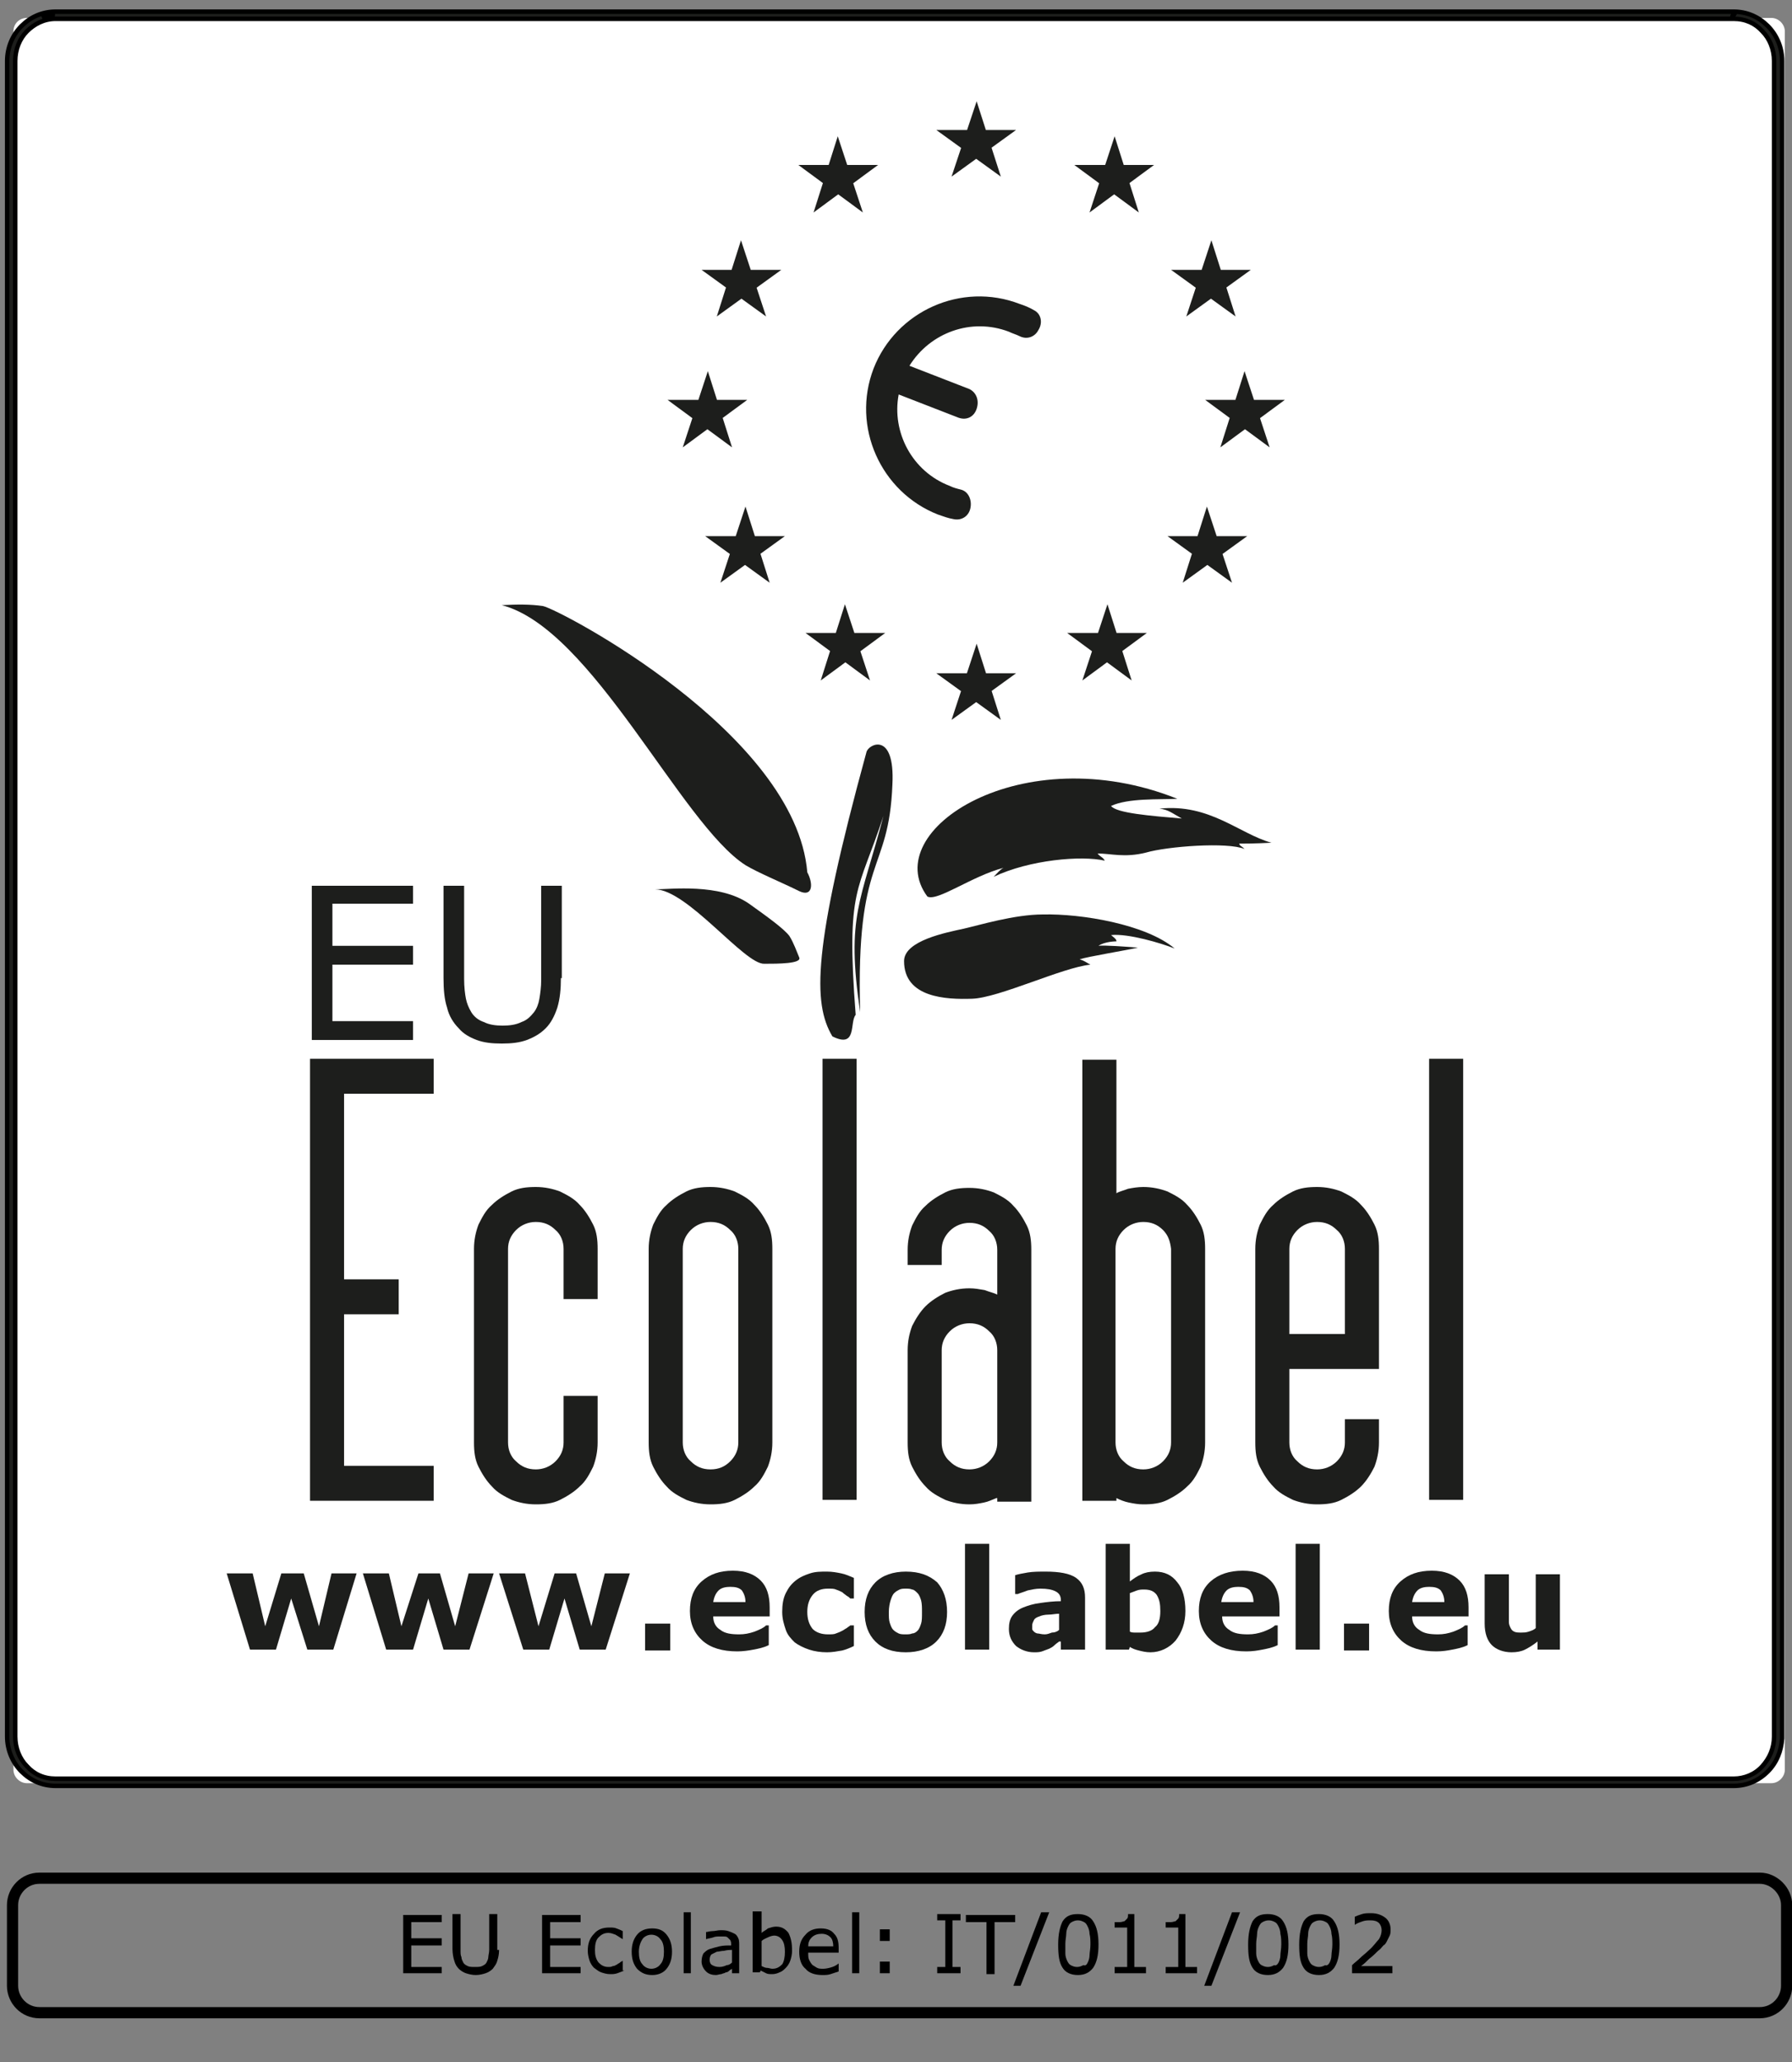 <svg version="1.1" id="Livello_1" xmlns="http://www.w3.org/2000/svg" xmlns:xlink="http://www.w3.org/1999/xlink" x="0px" y="0px"
	 viewBox="0 0 200 230" width="200" height="230" enable-background="new 0 0 200 230" xml:space="preserve">
<rect x="0" y="0" width="200" height="230" fill="#808080" stroke="none"/>
<g>
	<path d="M49.3,220.1H45v-6.5h4.3v0.8h-3.4v1.8h3.4v0.8h-3.4v2.4h3.4V220.1z"/>
	<path d="M55.7,217.5c0,0.5-0.1,0.9-0.2,1.2c-0.1,0.4-0.3,0.6-0.5,0.9c-0.2,0.2-0.5,0.4-0.8,0.5s-0.7,0.2-1.1,0.2
		c-0.4,0-0.8-0.1-1.1-0.2s-0.6-0.3-0.8-0.5c-0.2-0.2-0.4-0.5-0.5-0.9c-0.1-0.3-0.2-0.8-0.2-1.3v-3.9h0.9v4c0,0.4,0,0.6,0.1,0.8
		c0,0.2,0.1,0.4,0.2,0.6c0.1,0.2,0.3,0.3,0.5,0.4c0.2,0.1,0.5,0.1,0.8,0.1c0.3,0,0.6,0,0.8-0.1c0.2-0.1,0.4-0.2,0.5-0.4
		c0.1-0.2,0.2-0.4,0.2-0.6c0-0.2,0.1-0.5,0.1-0.8v-4h0.9V217.5z"/>
	<path d="M64.8,220.1h-4.3v-6.5h4.3v0.8h-3.4v1.8h3.4v0.8h-3.4v2.4h3.4V220.1z"/>
	<path d="M69.7,219.8c-0.3,0.1-0.5,0.2-0.8,0.3s-0.5,0.1-0.8,0.1c-0.4,0-0.7-0.1-1-0.2c-0.3-0.1-0.5-0.3-0.8-0.5
		c-0.2-0.2-0.4-0.5-0.5-0.8s-0.2-0.7-0.2-1.1c0-0.8,0.2-1.4,0.7-1.9c0.4-0.5,1-0.7,1.7-0.7c0.3,0,0.6,0,0.8,0.1
		c0.3,0.1,0.5,0.2,0.7,0.3v0.9h0c-0.3-0.2-0.5-0.3-0.8-0.5c-0.3-0.1-0.5-0.2-0.8-0.2c-0.5,0-0.8,0.2-1.1,0.5
		c-0.3,0.3-0.4,0.8-0.4,1.4c0,0.6,0.1,1,0.4,1.4c0.3,0.3,0.6,0.5,1.1,0.5c0.2,0,0.3,0,0.5-0.1c0.2,0,0.3-0.1,0.5-0.2
		c0.1-0.1,0.2-0.1,0.3-0.2c0.1-0.1,0.2-0.1,0.3-0.2h0V219.8z"/>
	<path d="M75,217.7c0,0.8-0.2,1.4-0.6,1.9c-0.4,0.5-1,0.7-1.6,0.7c-0.7,0-1.2-0.2-1.7-0.7c-0.4-0.5-0.6-1.1-0.6-1.9s0.2-1.4,0.6-1.9
		c0.4-0.5,1-0.7,1.7-0.7c0.7,0,1.2,0.2,1.6,0.7C74.8,216.3,75,216.9,75,217.7z M74.1,217.7c0-0.6-0.1-1.1-0.4-1.4
		c-0.2-0.3-0.6-0.5-1-0.5c-0.4,0-0.8,0.2-1,0.5c-0.2,0.3-0.4,0.8-0.4,1.4c0,0.6,0.1,1.1,0.4,1.4c0.2,0.3,0.6,0.5,1,0.5
		c0.4,0,0.8-0.2,1-0.5C74,218.8,74.1,218.3,74.1,217.7z"/>
	<path d="M77.1,220.1h-0.8v-6.8h0.8V220.1z"/>
	<path d="M82.5,220.1h-0.8v-0.5c-0.1,0.1-0.2,0.1-0.3,0.2c-0.1,0.1-0.2,0.2-0.4,0.2c-0.1,0.1-0.3,0.1-0.5,0.2
		c-0.2,0-0.4,0.1-0.6,0.1c-0.4,0-0.8-0.1-1.1-0.4s-0.5-0.7-0.5-1.1c0-0.4,0.1-0.7,0.2-0.9c0.2-0.2,0.4-0.4,0.7-0.5
		c0.3-0.1,0.7-0.2,1.1-0.3s0.9-0.1,1.3-0.1v-0.1c0-0.2,0-0.3-0.1-0.5c-0.1-0.1-0.2-0.2-0.3-0.3c-0.1-0.1-0.3-0.1-0.4-0.1
		s-0.3,0-0.5,0c-0.2,0-0.5,0-0.7,0.1c-0.3,0.1-0.5,0.1-0.8,0.2h0v-0.8c0.2,0,0.4-0.1,0.7-0.1s0.6-0.1,0.9-0.1c0.3,0,0.6,0,0.9,0.1
		c0.3,0.1,0.5,0.2,0.7,0.3c0.2,0.1,0.3,0.3,0.4,0.5c0.1,0.2,0.1,0.5,0.1,0.8V220.1z M81.7,218.9v-1.4c-0.3,0-0.5,0-0.9,0.1
		c-0.3,0-0.6,0.1-0.8,0.1c-0.2,0.1-0.4,0.2-0.6,0.3c-0.1,0.1-0.2,0.3-0.2,0.6c0,0.3,0.1,0.5,0.3,0.6c0.2,0.1,0.4,0.2,0.8,0.2
		c0.3,0,0.6-0.1,0.8-0.2C81.3,219.2,81.5,219.1,81.7,218.9z"/>
	<path d="M88.4,217.6c0,0.4-0.1,0.8-0.2,1.1c-0.1,0.3-0.3,0.6-0.5,0.8c-0.2,0.2-0.4,0.4-0.7,0.5c-0.2,0.1-0.5,0.2-0.8,0.2
		c-0.3,0-0.5,0-0.7-0.1c-0.2-0.1-0.4-0.2-0.6-0.3l-0.1,0.2h-0.8v-6.8H85v2.4c0.2-0.2,0.5-0.3,0.7-0.5c0.3-0.1,0.6-0.2,0.9-0.2
		c0.6,0,1,0.2,1.4,0.7C88.3,216.2,88.4,216.8,88.4,217.6z M87.6,217.7c0-0.6-0.1-1-0.3-1.3c-0.2-0.3-0.5-0.5-0.9-0.5
		c-0.2,0-0.5,0.1-0.7,0.2c-0.2,0.1-0.5,0.2-0.7,0.4v2.8c0.2,0.1,0.4,0.2,0.6,0.2s0.4,0.1,0.6,0.1c0.5,0,0.8-0.2,1.1-0.5
		C87.5,218.8,87.6,218.3,87.6,217.7z"/>
	<path d="M93.8,217.8h-3.6c0,0.3,0,0.6,0.1,0.8c0.1,0.2,0.2,0.4,0.4,0.6c0.2,0.1,0.3,0.2,0.5,0.3s0.4,0.1,0.7,0.1
		c0.3,0,0.7-0.1,1-0.2c0.3-0.1,0.6-0.3,0.7-0.4h0v0.9c-0.3,0.1-0.6,0.2-0.9,0.3c-0.3,0.1-0.6,0.1-0.9,0.1c-0.8,0-1.5-0.2-1.9-0.7
		c-0.5-0.4-0.7-1.1-0.7-1.9c0-0.8,0.2-1.4,0.7-1.9c0.4-0.5,1-0.7,1.7-0.7c0.7,0,1.2,0.2,1.5,0.6c0.4,0.4,0.5,0.9,0.5,1.6V217.8z
		 M93,217.1c0-0.4-0.1-0.8-0.3-1c-0.2-0.2-0.5-0.4-1-0.4c-0.4,0-0.8,0.1-1.1,0.4s-0.4,0.6-0.4,1H93z"/>
	<path d="M95.9,220.1h-0.8v-6.8h0.8V220.1z"/>
	<path d="M99.3,216.5h-1.1v-1.3h1.1V216.5z M99.3,220.1h-1.1v-1.3h1.1V220.1z"/>
	<path d="M107.2,220.1h-2.6v-0.7h0.9v-5.2h-0.9v-0.7h2.6v0.7h-0.9v5.2h0.9V220.1z"/>
	<path d="M113.3,214.4H111v5.8h-0.9v-5.8h-2.3v-0.8h5.5V214.4z"/>
	<path d="M117.1,213.3l-3.2,8.2h-0.8l3.1-8.2H117.1z"/>
	<path d="M122.6,216.9c0,1.2-0.2,2-0.6,2.6c-0.4,0.5-0.9,0.8-1.7,0.8c-0.8,0-1.4-0.3-1.7-0.8c-0.4-0.6-0.5-1.4-0.5-2.6
		c0-1.2,0.2-2,0.5-2.6c0.4-0.6,0.9-0.8,1.7-0.8c0.8,0,1.4,0.3,1.7,0.8C122.4,214.9,122.6,215.7,122.6,216.9z M121.4,218.9
		c0.1-0.2,0.2-0.5,0.2-0.8c0-0.3,0.1-0.7,0.1-1.2c0-0.4,0-0.8-0.1-1.2c0-0.3-0.1-0.6-0.2-0.8c-0.1-0.2-0.2-0.4-0.4-0.5
		c-0.2-0.1-0.4-0.2-0.7-0.2c-0.3,0-0.5,0.1-0.7,0.2c-0.2,0.1-0.3,0.3-0.4,0.5c-0.1,0.2-0.2,0.5-0.2,0.8c0,0.3-0.1,0.7-0.1,1.1
		c0,0.5,0,0.8,0,1.1c0,0.3,0.1,0.6,0.2,0.8c0.1,0.2,0.2,0.4,0.4,0.5c0.2,0.1,0.4,0.2,0.7,0.2c0.3,0,0.5-0.1,0.7-0.2
		C121.2,219.3,121.3,219.1,121.4,218.9z"/>
	<path d="M127.9,220.1h-3.5v-0.7h1.4v-4.4h-1.4v-0.6c0.2,0,0.4,0,0.6,0c0.2,0,0.4-0.1,0.5-0.1c0.1-0.1,0.2-0.2,0.3-0.3
		c0.1-0.1,0.1-0.3,0.1-0.5h0.7v5.9h1.3V220.1z"/>
	<path d="M133.6,220.1h-3.5v-0.7h1.4v-4.4h-1.4v-0.6c0.2,0,0.4,0,0.6,0c0.2,0,0.4-0.1,0.5-0.1c0.1-0.1,0.2-0.2,0.3-0.3
		c0.1-0.1,0.1-0.3,0.1-0.5h0.7v5.9h1.3V220.1z"/>
	<path d="M138.4,213.3l-3.2,8.2h-0.8l3.1-8.2H138.4z"/>
	<path d="M143.8,216.9c0,1.2-0.2,2-0.6,2.6c-0.4,0.5-0.9,0.8-1.7,0.8c-0.8,0-1.4-0.3-1.7-0.8c-0.4-0.6-0.5-1.4-0.5-2.6
		c0-1.2,0.2-2,0.5-2.6c0.4-0.6,0.9-0.8,1.7-0.8c0.8,0,1.4,0.3,1.7,0.8C143.6,214.9,143.8,215.7,143.8,216.9z M142.7,218.9
		c0.1-0.2,0.2-0.5,0.2-0.8c0-0.3,0.1-0.7,0.1-1.2c0-0.4,0-0.8-0.1-1.2c0-0.3-0.1-0.6-0.2-0.8c-0.1-0.2-0.2-0.4-0.4-0.5
		c-0.2-0.1-0.4-0.2-0.7-0.2c-0.3,0-0.5,0.1-0.7,0.2c-0.2,0.1-0.3,0.3-0.4,0.5c-0.1,0.2-0.2,0.5-0.2,0.8c0,0.3-0.1,0.7-0.1,1.1
		c0,0.5,0,0.8,0,1.1c0,0.3,0.1,0.6,0.2,0.8c0.1,0.2,0.2,0.4,0.4,0.5c0.2,0.1,0.4,0.2,0.7,0.2c0.3,0,0.5-0.1,0.7-0.2
		C142.4,219.3,142.6,219.1,142.7,218.9z"/>
	<path d="M149.5,216.9c0,1.2-0.2,2-0.6,2.6c-0.4,0.5-0.9,0.8-1.7,0.8c-0.8,0-1.4-0.3-1.7-0.8c-0.4-0.6-0.5-1.4-0.5-2.6
		c0-1.2,0.2-2,0.5-2.6c0.4-0.6,0.9-0.8,1.7-0.8c0.8,0,1.4,0.3,1.7,0.8C149.3,214.9,149.5,215.7,149.5,216.9z M148.4,218.9
		c0.1-0.2,0.2-0.5,0.2-0.8c0-0.3,0.1-0.7,0.1-1.2c0-0.4,0-0.8-0.1-1.2c0-0.3-0.1-0.6-0.2-0.8c-0.1-0.2-0.2-0.4-0.4-0.5
		c-0.2-0.1-0.4-0.2-0.7-0.2c-0.3,0-0.5,0.1-0.7,0.2c-0.2,0.1-0.3,0.3-0.4,0.5c-0.1,0.2-0.2,0.5-0.2,0.8c0,0.3-0.1,0.7-0.1,1.1
		c0,0.5,0,0.8,0,1.1c0,0.3,0.1,0.6,0.2,0.8c0.1,0.2,0.2,0.4,0.4,0.5c0.2,0.1,0.4,0.2,0.7,0.2c0.3,0,0.5-0.1,0.7-0.2
		C148.1,219.3,148.3,219.1,148.4,218.9z"/>
	<path d="M155.3,220.1h-4.4v-0.9c0.3-0.3,0.6-0.5,0.9-0.8c0.3-0.3,0.6-0.5,0.9-0.8c0.6-0.5,0.9-1,1.2-1.3c0.2-0.3,0.3-0.7,0.3-1
		c0-0.3-0.1-0.6-0.3-0.8c-0.2-0.2-0.5-0.3-0.9-0.3c-0.3,0-0.6,0-0.9,0.1c-0.3,0.1-0.6,0.2-0.9,0.4h0v-0.9c0.2-0.1,0.5-0.2,0.8-0.3
		c0.3-0.1,0.7-0.1,1-0.1c0.7,0,1.2,0.2,1.6,0.5c0.4,0.3,0.6,0.8,0.6,1.3c0,0.2,0,0.5-0.1,0.7c-0.1,0.2-0.2,0.4-0.3,0.6
		c-0.1,0.2-0.2,0.4-0.4,0.5c-0.2,0.2-0.3,0.4-0.6,0.6c-0.3,0.3-0.6,0.6-1,0.9c-0.3,0.3-0.6,0.6-0.9,0.8h3.5V220.1z"/>
</g>
<g>
	<g>
		<path fill="#FFFFFF" d="M199.2,197.4c0,0.8-0.7,1.5-1.5,1.5H3c-0.8,0-1.5-0.7-1.5-1.5V3.5C1.5,2.6,2.2,2,3,2h194.7
			c0.8,0,1.5,0.7,1.5,1.5V197.4z"/>
	</g>
	<path fill="#1D1E1C" d="M115.4,34.6c-0.5-0.3-1-0.5-1.6-0.7c-6.5-2.5-13.8,0.8-16.3,7.2c-2.5,6.5,0.8,13.8,7.2,16.3
		c0.6,0.2,1.1,0.4,1.7,0.5c0.9,0.2,1.7-0.3,1.9-1.2c0.2-0.9-0.2-1.9-1.1-2.1c-0.4-0.1-0.8-0.2-1.2-0.4c-4.2-1.6-6.5-6-5.7-10.2
		l6.7,2.6c0.9,0.3,1.7-0.1,2-1c0.3-0.9,0-1.8-0.8-2.2l-6.7-2.6c2.3-3.7,6.9-5.4,11.1-3.8c0.4,0.2,0.8,0.3,1.2,0.5
		c0.8,0.4,1.7,0.1,2.1-0.7C116.4,36,116.2,35,115.4,34.6"/>
	<polygon fill="#1D1E1C" points="104.5,14.5 113.4,14.5 106.2,19.7 109,11.3 111.7,19.7 	"/>
	<polygon fill="#1D1E1C" points="119.9,18.4 128.8,18.4 121.6,23.7 124.4,15.2 127.1,23.7 	"/>
	<polygon fill="#1D1E1C" points="130.7,30.1 139.6,30.1 132.4,35.3 135.2,26.8 137.9,35.3 	"/>
	<polygon fill="#1D1E1C" points="98,18.4 89.1,18.4 96.3,23.7 93.5,15.2 90.8,23.7 	"/>
	<polygon fill="#1D1E1C" points="87.2,30.1 78.3,30.1 85.5,35.3 82.7,26.8 80,35.3 	"/>
	<polygon fill="#1D1E1C" points="134.5,44.6 143.4,44.6 136.2,49.9 138.9,41.4 141.7,49.9 	"/>
	<polygon fill="#1D1E1C" points="130.3,59.8 139.2,59.8 132,65 134.7,56.5 137.5,65 	"/>
	<polygon fill="#1D1E1C" points="119.1,70.6 128,70.6 120.8,75.9 123.6,67.4 126.3,75.9 	"/>
	<polygon fill="#1D1E1C" points="87.6,59.8 78.7,59.8 85.9,65 83.2,56.5 80.4,65 	"/>
	<polygon fill="#1D1E1C" points="98.8,70.6 89.9,70.6 97.1,75.9 94.3,67.4 91.6,75.9 	"/>
	<polygon fill="#1D1E1C" points="83.4,44.6 74.5,44.6 81.7,49.9 79,41.4 76.2,49.9 	"/>
	<polygon fill="#1D1E1C" points="104.5,75.1 113.4,75.1 106.2,80.3 109,71.8 111.7,80.3 	"/>
	<path fill="#1D1E1C" d="M99.6,87.5c-0.4,10.1-4.1,7.7-3.6,25.4c-1.6-10.8,0.1-12.3,2.6-21.9c-2.8,8.6-4.2,7.9-3.1,22.2
		c-0.7,0.8,0.2,3.8-2.6,2.4c-2.2-3.7-2.2-9.8,3.8-31.7C96.9,83,99.9,81.5,99.6,87.5"/>
	<path fill="#1D1E1C" d="M73.1,99.2c1.7,0,7.2-0.7,10.5,1.6c2.1,1.5,3.9,2.8,4.5,3.6c0.5,0.8,0.8,1.7,1.1,2.4
		c0.3,0.7-2.4,0.7-3.9,0.7C83.1,107.6,76.7,99.2,73.1,99.2"/>
	<g>
		<path fill="#1D1E1C" d="M90.1,97.3c0.7,1.3,0.6,2.8-0.9,2.1c-1.8-0.9-4.7-2.1-6-2.9C76,91.9,66.1,70.1,56,67.5
			c1.8-0.1,3.2-0.1,4.6,0.1C62.5,68,88.8,81.8,90.1,97.3"/>
	</g>
	<path fill="#1D1E1C" d="M103.5,100c-5.5-7.4,10.6-17.8,27.9-10.9c-2,0.1-5.5-0.1-7.4,0.8c0.6,0.8,4.4,1.1,7.9,1.4
		c-1.1-0.6-1.5-1-2.5-1.1c5.6-0.6,8.9,2.8,12.5,3.8c-1.9,0.1-3.1,0.1-3.6,0.1c0.1,0.3,0.2,0.2,0.6,0.6c-1.9-0.8-8.6-0.3-11,0.4
		c-2.4,0.6-3.9,0.1-5.4,0.1c0.3,0.4,0.6,0.4,0.8,0.8c-2.6-0.6-8.4-0.1-12.4,1.8c0.4-0.4,0.7-0.8,1.1-1
		C108.5,97.7,104.6,100.6,103.5,100"/>
	<path fill="#1D1E1C" d="M100.9,107.2c0-2.3,4.8-3.2,6.6-3.6c1.8-0.4,5.7-1.6,8.9-1.6c4.3-0.1,11.5,1.1,14.7,3.8
		c-1.5-0.6-5.2-1.7-7.1-1.5c0.5,0.4,0.6,0.5,0.6,0.7c0,0-1.3,0-2,0.5c0.5-0.1,3.2,0.1,4.4,0.2c-1.3,0.3-5.6,1-6.5,1.3
		c0.6,0.2,0.8,0.4,1.2,0.6c-3.1,0.3-10.2,3.7-13.2,3.8C105.6,111.5,100.9,111.3,100.9,107.2"/>
	<polygon fill="#1D1E1C" points="39.8,175.5 37.2,184 34.3,184 32.5,178.3 30.8,184 27.9,184 25.3,175.5 28.2,175.5 29.6,181.4
		31.4,175.5 33.9,175.5 35.6,181.4 37,175.5 	"/>
	<polygon fill="#1D1E1C" points="55.1,175.5 52.4,184 49.5,184 47.8,178.3 46.1,184 43.1,184 40.5,175.5 43.4,175.5 44.8,181.4
		46.7,175.5 49.1,175.5 50.8,181.4 52.3,175.5 	"/>
	<polygon fill="#1D1E1C" points="70.3,175.5 67.6,184 64.7,184 63,178.3 61.3,184 58.4,184 55.7,175.5 58.6,175.5 60.1,181.4
		61.9,175.5 64.3,175.5 66,181.4 67.5,175.5 	"/>
	<rect x="72" y="181.1" fill="#1D1E1C" width="2.8" height="3"/>
	<path fill="#1D1E1C" d="M85.9,180.3h-6.3c0,0.7,0.3,1.2,0.8,1.5c0.5,0.4,1.2,0.5,2.1,0.5c0.6,0,1.1-0.1,1.7-0.3
		c0.5-0.2,1-0.4,1.3-0.7h0.3v2.2c-0.6,0.3-1.2,0.4-1.7,0.5c-0.5,0.1-1.2,0.2-1.8,0.2c-1.7,0-3-0.4-3.9-1.2c-0.9-0.8-1.4-1.9-1.4-3.3
		c0-1.4,0.4-2.5,1.3-3.3c0.9-0.8,2-1.2,3.5-1.2c1.4,0,2.4,0.4,3.1,1.1c0.7,0.7,1,1.7,1,3V180.3z M83.2,178.7c0-0.6-0.2-1-0.4-1.3
		c-0.3-0.3-0.7-0.4-1.3-0.4c-0.5,0-1,0.1-1.3,0.4c-0.3,0.3-0.5,0.7-0.6,1.3H83.2z"/>
	<path fill="#1D1E1C" d="M92.3,184.3c-0.7,0-1.4-0.1-2-0.3c-0.6-0.2-1.2-0.5-1.6-0.8c-0.4-0.4-0.8-0.8-1-1.4c-0.2-0.6-0.4-1.2-0.4-2
		c0-0.8,0.1-1.5,0.4-2.1c0.3-0.6,0.6-1,1.1-1.4c0.5-0.4,1-0.6,1.6-0.8c0.6-0.2,1.2-0.2,1.9-0.2c0.6,0,1.1,0.1,1.6,0.2
		c0.5,0.1,0.9,0.3,1.4,0.5v2.3h-0.4c-0.1-0.1-0.2-0.2-0.4-0.3c-0.1-0.1-0.3-0.2-0.5-0.4c-0.2-0.1-0.4-0.2-0.7-0.3
		c-0.2-0.1-0.5-0.1-0.9-0.1c-0.7,0-1.3,0.2-1.7,0.7c-0.4,0.5-0.6,1.1-0.6,1.9c0,0.8,0.2,1.4,0.6,1.9c0.4,0.4,1,0.6,1.7,0.6
		c0.4,0,0.7,0,0.9-0.1c0.3-0.1,0.5-0.2,0.7-0.3c0.2-0.1,0.3-0.2,0.5-0.3c0.1-0.1,0.3-0.2,0.4-0.3h0.4v2.3c-0.4,0.2-0.9,0.4-1.3,0.5
		C93.4,184.2,92.9,184.3,92.3,184.3"/>
	<path fill="#1D1E1C" d="M105.7,179.8c0,1.4-0.4,2.5-1.2,3.3c-0.8,0.8-2,1.2-3.4,1.2c-1.5,0-2.6-0.4-3.4-1.2
		c-0.8-0.8-1.2-1.9-1.2-3.3c0-1.4,0.4-2.5,1.2-3.3c0.8-0.8,2-1.2,3.4-1.2c1.5,0,2.6,0.4,3.5,1.2
		C105.3,177.3,105.7,178.4,105.7,179.8 M102.4,181.9c0.2-0.2,0.3-0.5,0.4-0.8c0.1-0.3,0.1-0.7,0.1-1.3c0-0.5,0-0.9-0.1-1.3
		c-0.1-0.3-0.2-0.6-0.4-0.8c-0.2-0.2-0.4-0.4-0.6-0.4c-0.2-0.1-0.5-0.1-0.7-0.1s-0.5,0-0.7,0.1c-0.2,0.1-0.4,0.2-0.6,0.4
		c-0.2,0.2-0.3,0.5-0.4,0.8c-0.1,0.3-0.2,0.8-0.2,1.3c0,0.5,0,0.9,0.1,1.2c0.1,0.3,0.2,0.6,0.4,0.8c0.2,0.2,0.4,0.3,0.6,0.4
		c0.2,0.1,0.5,0.1,0.8,0.1c0.2,0,0.5,0,0.7-0.1C102,182.2,102.2,182.1,102.4,181.9"/>
	<rect x="107.7" y="172.2" fill="#1D1E1C" width="2.7" height="11.8"/>
	<path fill="#1D1E1C" d="M118.2,183.1c-0.1,0.1-0.3,0.2-0.5,0.4c-0.2,0.2-0.4,0.3-0.6,0.4c-0.3,0.1-0.5,0.2-0.8,0.3
		c-0.3,0.1-0.6,0.1-0.9,0.1c-0.8,0-1.5-0.3-2-0.7c-0.5-0.5-0.8-1.1-0.8-1.9c0-0.6,0.1-1.1,0.4-1.5c0.3-0.4,0.7-0.7,1.2-0.9
		c0.5-0.2,1.1-0.4,1.9-0.5c0.7-0.1,1.5-0.2,2.3-0.2v-0.1c0-0.5-0.2-0.8-0.6-1c-0.4-0.2-0.9-0.3-1.7-0.3c-0.5,0-0.9,0.1-1.4,0.2
		c-0.5,0.2-0.9,0.3-1.1,0.4h-0.3v-2.1c0.3-0.1,0.8-0.2,1.4-0.3c0.6-0.1,1.3-0.1,2-0.1c1.5,0,2.7,0.2,3.4,0.7c0.7,0.5,1,1.2,1,2.2
		v5.8h-2.7V183.1z M118.2,181.8V180c-0.4,0-0.8,0.1-1.2,0.1c-0.4,0-0.8,0.1-1,0.2c-0.3,0.1-0.5,0.2-0.6,0.4
		c-0.1,0.2-0.2,0.4-0.2,0.6c0,0.2,0,0.3,0,0.4c0,0.1,0.1,0.2,0.2,0.3c0.1,0.1,0.3,0.2,0.4,0.2c0.2,0,0.4,0.1,0.8,0.1
		c0.3,0,0.5-0.1,0.8-0.2C117.7,182.1,118,182,118.2,181.8"/>
	<path fill="#1D1E1C" d="M132.3,179.7c0,1.3-0.4,2.4-1.1,3.3c-0.7,0.8-1.7,1.3-2.8,1.3c-0.5,0-0.9-0.1-1.3-0.2
		c-0.4-0.1-0.7-0.2-1-0.4L126,184h-2.6v-11.8h2.7v4.2c0.4-0.3,0.8-0.6,1.3-0.8c0.4-0.2,0.9-0.3,1.5-0.3c1.1,0,1.9,0.4,2.5,1.2
		C132,177.2,132.3,178.3,132.3,179.7 M129.5,179.7c0-0.8-0.1-1.3-0.4-1.8c-0.3-0.4-0.7-0.6-1.4-0.6c-0.3,0-0.5,0-0.8,0.1
		c-0.3,0.1-0.5,0.2-0.8,0.3v4.3c0.2,0.1,0.4,0.1,0.6,0.1c0.2,0,0.4,0,0.6,0c0.7,0,1.3-0.2,1.6-0.6
		C129.3,181.2,129.5,180.6,129.5,179.7"/>
	<path fill="#1D1E1C" d="M142.7,180.3h-6.3c0,0.7,0.3,1.2,0.8,1.5c0.5,0.4,1.2,0.5,2.1,0.5c0.6,0,1.1-0.1,1.7-0.3
		c0.5-0.2,1-0.4,1.3-0.7h0.3v2.2c-0.6,0.3-1.2,0.4-1.7,0.5c-0.5,0.1-1.1,0.2-1.8,0.2c-1.7,0-3-0.4-3.9-1.2c-0.9-0.8-1.4-1.9-1.4-3.3
		c0-1.4,0.4-2.5,1.3-3.3c0.9-0.8,2.1-1.2,3.6-1.2c1.4,0,2.4,0.4,3.1,1.1c0.7,0.7,1,1.7,1,3V180.3z M139.9,178.7c0-0.6-0.2-1-0.4-1.3
		c-0.3-0.3-0.7-0.4-1.3-0.4c-0.5,0-1,0.1-1.3,0.4c-0.3,0.3-0.5,0.7-0.6,1.3H139.9z"/>
	<rect x="144.6" y="172.2" fill="#1D1E1C" width="2.7" height="11.8"/>
	<rect x="150" y="181.1" fill="#1D1E1C" width="2.8" height="3"/>
	<path fill="#1D1E1C" d="M163.9,180.3h-6.3c0,0.7,0.3,1.2,0.8,1.5c0.5,0.4,1.2,0.5,2.1,0.5c0.6,0,1.1-0.1,1.7-0.3
		c0.5-0.2,1-0.4,1.3-0.7h0.3v2.2c-0.6,0.3-1.2,0.4-1.7,0.5c-0.5,0.1-1.1,0.2-1.8,0.2c-1.7,0-3-0.4-3.9-1.2c-0.9-0.8-1.4-1.9-1.4-3.3
		c0-1.4,0.4-2.5,1.3-3.3c0.9-0.8,2-1.2,3.5-1.2c1.4,0,2.4,0.4,3.1,1.1c0.7,0.7,1,1.7,1,3V180.3z M161.2,178.7c0-0.6-0.2-1-0.4-1.3
		c-0.3-0.3-0.7-0.4-1.3-0.4c-0.5,0-1,0.1-1.3,0.4c-0.3,0.3-0.5,0.7-0.6,1.3H161.2z"/>
	<path fill="#1D1E1C" d="M174.3,184h-2.7v-0.9c-0.5,0.4-1,0.7-1.4,0.9c-0.4,0.2-0.9,0.3-1.5,0.3c-0.9,0-1.7-0.3-2.2-0.8
		c-0.5-0.5-0.8-1.3-0.8-2.4v-5.5h2.7v4.2c0,0.4,0,0.8,0,1.1c0,0.3,0.1,0.5,0.2,0.7c0.1,0.2,0.2,0.3,0.4,0.4c0.2,0.1,0.5,0.1,0.8,0.1
		c0.2,0,0.5,0,0.8-0.1c0.3-0.1,0.6-0.2,0.8-0.4v-6h2.7V184z"/>
	<polygon fill="#1D1E1C" points="46.1,116 34.8,116 34.8,98.8 46.1,98.8 46.1,100.8 37.1,100.8 37.1,105.5 46.1,105.5 46.1,107.6
		37.1,107.6 37.1,113.9 46.1,113.9 	"/>
	<path fill="#1D1E1C" d="M62.6,109.1c0,1.2-0.1,2.3-0.4,3.3c-0.3,0.9-0.7,1.7-1.3,2.3c-0.6,0.6-1.3,1-2.1,1.3
		c-0.8,0.3-1.7,0.4-2.8,0.4c-1.1,0-2-0.1-2.8-0.4c-0.8-0.3-1.5-0.7-2-1.3c-0.6-0.6-1.1-1.4-1.3-2.3c-0.3-0.9-0.4-2-0.4-3.3V98.8h2.3
		v10.4c0,0.9,0.1,1.7,0.2,2.2c0.1,0.5,0.3,1,0.6,1.5c0.3,0.5,0.8,0.9,1.4,1.1c0.6,0.3,1.3,0.4,2.1,0.4c0.8,0,1.5-0.1,2.1-0.4
		c0.6-0.2,1-0.6,1.4-1.1c0.3-0.4,0.5-0.9,0.6-1.5c0.1-0.6,0.2-1.3,0.2-2.1V98.8h2.3V109.1z"/>
	<polygon fill="#1D1E1C" points="34.6,167.4 34.6,118.1 48.4,118.1 48.4,122 38.4,122 38.4,142.7 44.5,142.7 44.5,146.6 38.4,146.6
		38.4,163.5 48.4,163.5 48.4,167.4 	"/>
	<path fill="#1D1E1C" d="M62.9,144.9v-5.6c0-0.8-0.3-1.6-0.9-2.1c-0.6-0.6-1.3-0.9-2.2-0.9c-0.8,0-1.6,0.3-2.2,0.9
		c-0.6,0.6-0.9,1.3-0.9,2.1v21.6c0,0.8,0.3,1.6,0.9,2.1c0.6,0.6,1.3,0.9,2.2,0.9c0.8,0,1.6-0.3,2.2-0.9c0.6-0.6,0.9-1.3,0.9-2.1
		v-5.2h3.8v5.2c0,1-0.2,1.9-0.5,2.7c-0.4,0.8-0.8,1.6-1.5,2.2c-0.6,0.6-1.4,1.1-2.2,1.5c-0.8,0.4-1.7,0.5-2.7,0.5
		c-1,0-1.9-0.2-2.7-0.5c-0.8-0.4-1.6-0.8-2.2-1.5c-0.6-0.6-1.1-1.4-1.5-2.2c-0.4-0.8-0.5-1.7-0.5-2.7v-21.6c0-1,0.2-1.9,0.5-2.7
		c0.4-0.8,0.8-1.6,1.5-2.2c0.6-0.6,1.4-1.1,2.2-1.5c0.8-0.4,1.7-0.5,2.7-0.5c1,0,1.9,0.2,2.7,0.5c0.8,0.4,1.6,0.8,2.2,1.5
		c0.6,0.6,1.1,1.4,1.5,2.2c0.4,0.8,0.5,1.7,0.5,2.7v5.6H62.9z"/>
	<path fill="#1D1E1C" d="M86.2,160.9c0,1-0.2,1.9-0.5,2.7c-0.4,0.8-0.8,1.6-1.5,2.2c-0.6,0.6-1.4,1.1-2.2,1.5
		c-0.8,0.4-1.7,0.5-2.7,0.5c-1,0-1.9-0.2-2.7-0.5c-0.8-0.4-1.6-0.8-2.2-1.5c-0.6-0.6-1.1-1.4-1.5-2.2c-0.4-0.8-0.5-1.7-0.5-2.7
		v-21.6c0-1,0.2-1.9,0.5-2.7c0.4-0.8,0.8-1.6,1.5-2.2c0.6-0.6,1.4-1.1,2.2-1.5c0.8-0.4,1.7-0.5,2.7-0.5c1,0,1.9,0.2,2.7,0.5
		c0.8,0.4,1.6,0.8,2.2,1.5c0.6,0.6,1.1,1.4,1.5,2.2c0.4,0.8,0.5,1.7,0.5,2.7V160.9z M82.4,139.3c0-0.8-0.3-1.6-0.9-2.1
		c-0.6-0.6-1.3-0.9-2.2-0.9c-0.8,0-1.6,0.3-2.2,0.9c-0.6,0.6-0.9,1.3-0.9,2.1v21.6c0,0.8,0.3,1.6,0.9,2.1c0.6,0.6,1.3,0.9,2.2,0.9
		c0.9,0,1.6-0.3,2.2-0.9c0.6-0.6,0.9-1.3,0.9-2.1V139.3z"/>
	<rect x="91.8" y="118.1" fill="#1D1E1C" width="3.8" height="49.2"/>
	<path fill="#1D1E1C" d="M111.2,167.1c-0.5,0.2-0.9,0.4-1.4,0.5c-0.5,0.1-1,0.2-1.6,0.2c-1,0-1.9-0.2-2.7-0.5
		c-0.8-0.4-1.6-0.8-2.2-1.5c-0.6-0.6-1.1-1.4-1.5-2.2c-0.4-0.8-0.5-1.7-0.5-2.7v-10.3c0-1,0.2-1.9,0.5-2.7c0.4-0.8,0.9-1.6,1.5-2.2
		c0.6-0.6,1.4-1.1,2.2-1.5c0.8-0.3,1.7-0.5,2.7-0.5c0.6,0,1.1,0.1,1.7,0.2c0.5,0.2,1,0.3,1.4,0.5v-5c0-0.8-0.3-1.6-0.9-2.1
		c-0.6-0.6-1.3-0.9-2.2-0.9c-0.8,0-1.6,0.3-2.2,0.9c-0.6,0.6-0.9,1.3-0.9,2.1v1.7h-3.8v-1.7c0-1,0.2-1.9,0.5-2.7
		c0.4-0.8,0.8-1.6,1.5-2.2c0.6-0.6,1.4-1.1,2.2-1.5c0.8-0.4,1.7-0.5,2.7-0.5c1,0,1.9,0.2,2.7,0.5c0.8,0.4,1.6,0.8,2.2,1.5
		c0.6,0.6,1.1,1.4,1.5,2.2c0.4,0.8,0.5,1.7,0.5,2.7v28.1h-3.8V167.1z M105.1,160.9c0,0.8,0.3,1.6,0.9,2.1c0.6,0.6,1.3,0.9,2.2,0.9
		c0.8,0,1.6-0.3,2.2-0.9c0.6-0.6,0.9-1.3,0.9-2.1v-10.3c0-0.8-0.3-1.6-0.9-2.1c-0.6-0.6-1.3-0.9-2.2-0.9c-0.8,0-1.6,0.3-2.2,0.9
		c-0.6,0.6-0.9,1.3-0.9,2.1V160.9z"/>
	<path fill="#1D1E1C" d="M125.9,132.6c0.5-0.1,1.1-0.2,1.7-0.2c1,0,1.9,0.2,2.7,0.5c0.8,0.4,1.6,0.8,2.2,1.5
		c0.6,0.6,1.1,1.4,1.5,2.2c0.4,0.8,0.5,1.7,0.5,2.7v21.6c0,1-0.2,1.9-0.5,2.7c-0.4,0.8-0.8,1.6-1.5,2.2c-0.6,0.6-1.4,1.1-2.2,1.5
		c-0.8,0.4-1.7,0.5-2.7,0.5c-0.6,0-1.1-0.1-1.6-0.2c-0.5-0.1-1-0.3-1.4-0.5v0.3h-3.8v-49.2h3.8v14.9
		C124.9,132.9,125.4,132.8,125.9,132.6 M129.8,137.2c-0.6-0.6-1.3-0.9-2.2-0.9c-0.8,0-1.6,0.3-2.2,0.9c-0.6,0.6-0.9,1.3-0.9,2.1
		v21.6c0,0.8,0.3,1.6,0.9,2.1c0.6,0.6,1.3,0.9,2.2,0.9c0.8,0,1.6-0.3,2.2-0.9c0.6-0.6,0.9-1.3,0.9-2.1v-21.6
		C130.6,138.5,130.4,137.8,129.8,137.2"/>
	<path fill="#1D1E1C" d="M140.1,139.3c0-1,0.2-1.9,0.5-2.7c0.4-0.8,0.8-1.6,1.5-2.2c0.6-0.6,1.4-1.1,2.2-1.5
		c0.8-0.4,1.7-0.5,2.7-0.5c1,0,1.9,0.2,2.7,0.5c0.8,0.4,1.6,0.8,2.2,1.5c0.6,0.6,1.1,1.4,1.5,2.2c0.4,0.8,0.5,1.7,0.5,2.7v13.4h-10
		v8.2c0,0.8,0.3,1.6,0.9,2.1c0.6,0.6,1.3,0.9,2.2,0.9c0.8,0,1.6-0.3,2.2-0.9c0.6-0.6,0.9-1.3,0.9-2.1v-2.6h3.8v2.6
		c0,1-0.2,1.9-0.5,2.7c-0.4,0.8-0.9,1.6-1.5,2.2c-0.6,0.6-1.4,1.1-2.2,1.5c-0.8,0.4-1.7,0.5-2.7,0.5c-1,0-1.9-0.2-2.7-0.5
		c-0.8-0.4-1.6-0.8-2.2-1.5c-0.6-0.6-1.1-1.4-1.5-2.2c-0.4-0.8-0.5-1.7-0.5-2.7V139.3z M144,148.8h6.1v-9.5c0-0.8-0.3-1.6-0.9-2.1
		c-0.6-0.6-1.3-0.9-2.2-0.9c-0.8,0-1.6,0.3-2.2,0.9c-0.6,0.6-0.9,1.3-0.9,2.1V148.8z"/>
	<rect x="159.5" y="118.1" fill="#1D1E1C" width="3.8" height="49.2"/>
	<path fill="#1D1E1C" stroke="#000000" stroke-width="0.5" stroke-miterlimit="10" d="M6.2,199.2c-1.5,0-2.8-0.6-3.8-1.6
		c-1-1-1.6-2.4-1.6-3.9V6.8c0-1.5,0.6-2.9,1.6-3.9c1-1,2.3-1.6,3.8-1.6l0,0l0,0h187.3c1.5,0,2.8,0.6,3.8,1.6c1,1,1.6,2.4,1.6,3.9
		v186.7v0.2v0.2h0c-0.1,1.4-0.6,2.7-1.6,3.7c-1,1-2.3,1.6-3.8,1.6H6.2z M3,3.5c-0.8,0.8-1.3,2-1.3,3.3v186.9c0,1.3,0.5,2.5,1.3,3.3
		c0.8,0.9,1.9,1.4,3.2,1.4h187.3c1.2,0,2.4-0.5,3.2-1.4c0.8-0.9,1.3-2,1.3-3.3v-0.2V6.8c0-1.3-0.5-2.5-1.3-3.3
		c-0.8-0.9-1.9-1.4-3.2-1.4H6.2C4.9,2.1,3.8,2.7,3,3.5 M4.7,2c0.5-0.2,0.9-0.2,1.4-0.2l0,0C5.6,1.7,5.1,1.8,4.7,2 M193.4,1.7
		C193.4,1.7,193.5,1.7,193.4,1.7c0.1,0,0.1,0,0.2-0.2c0-0.2-0.1-0.2-0.1-0.2l0,0.1L193.4,1.7L193.4,1.7z M193.5,1.3L193.5,1.3
		L193.5,1.3L193.5,1.3z"/>
</g>
<path fill="none" stroke="#000000" stroke-width="1.25" stroke-miterlimit="10" d="M196.4,224.5H4.4c-1.7,0-3-1.4-3-3v-9
	c0-1.6,1.3-3,3-3h192c1.6,0,3,1.4,3,3v9C199.4,223.1,198.1,224.5,196.4,224.5z"/>
</svg>
